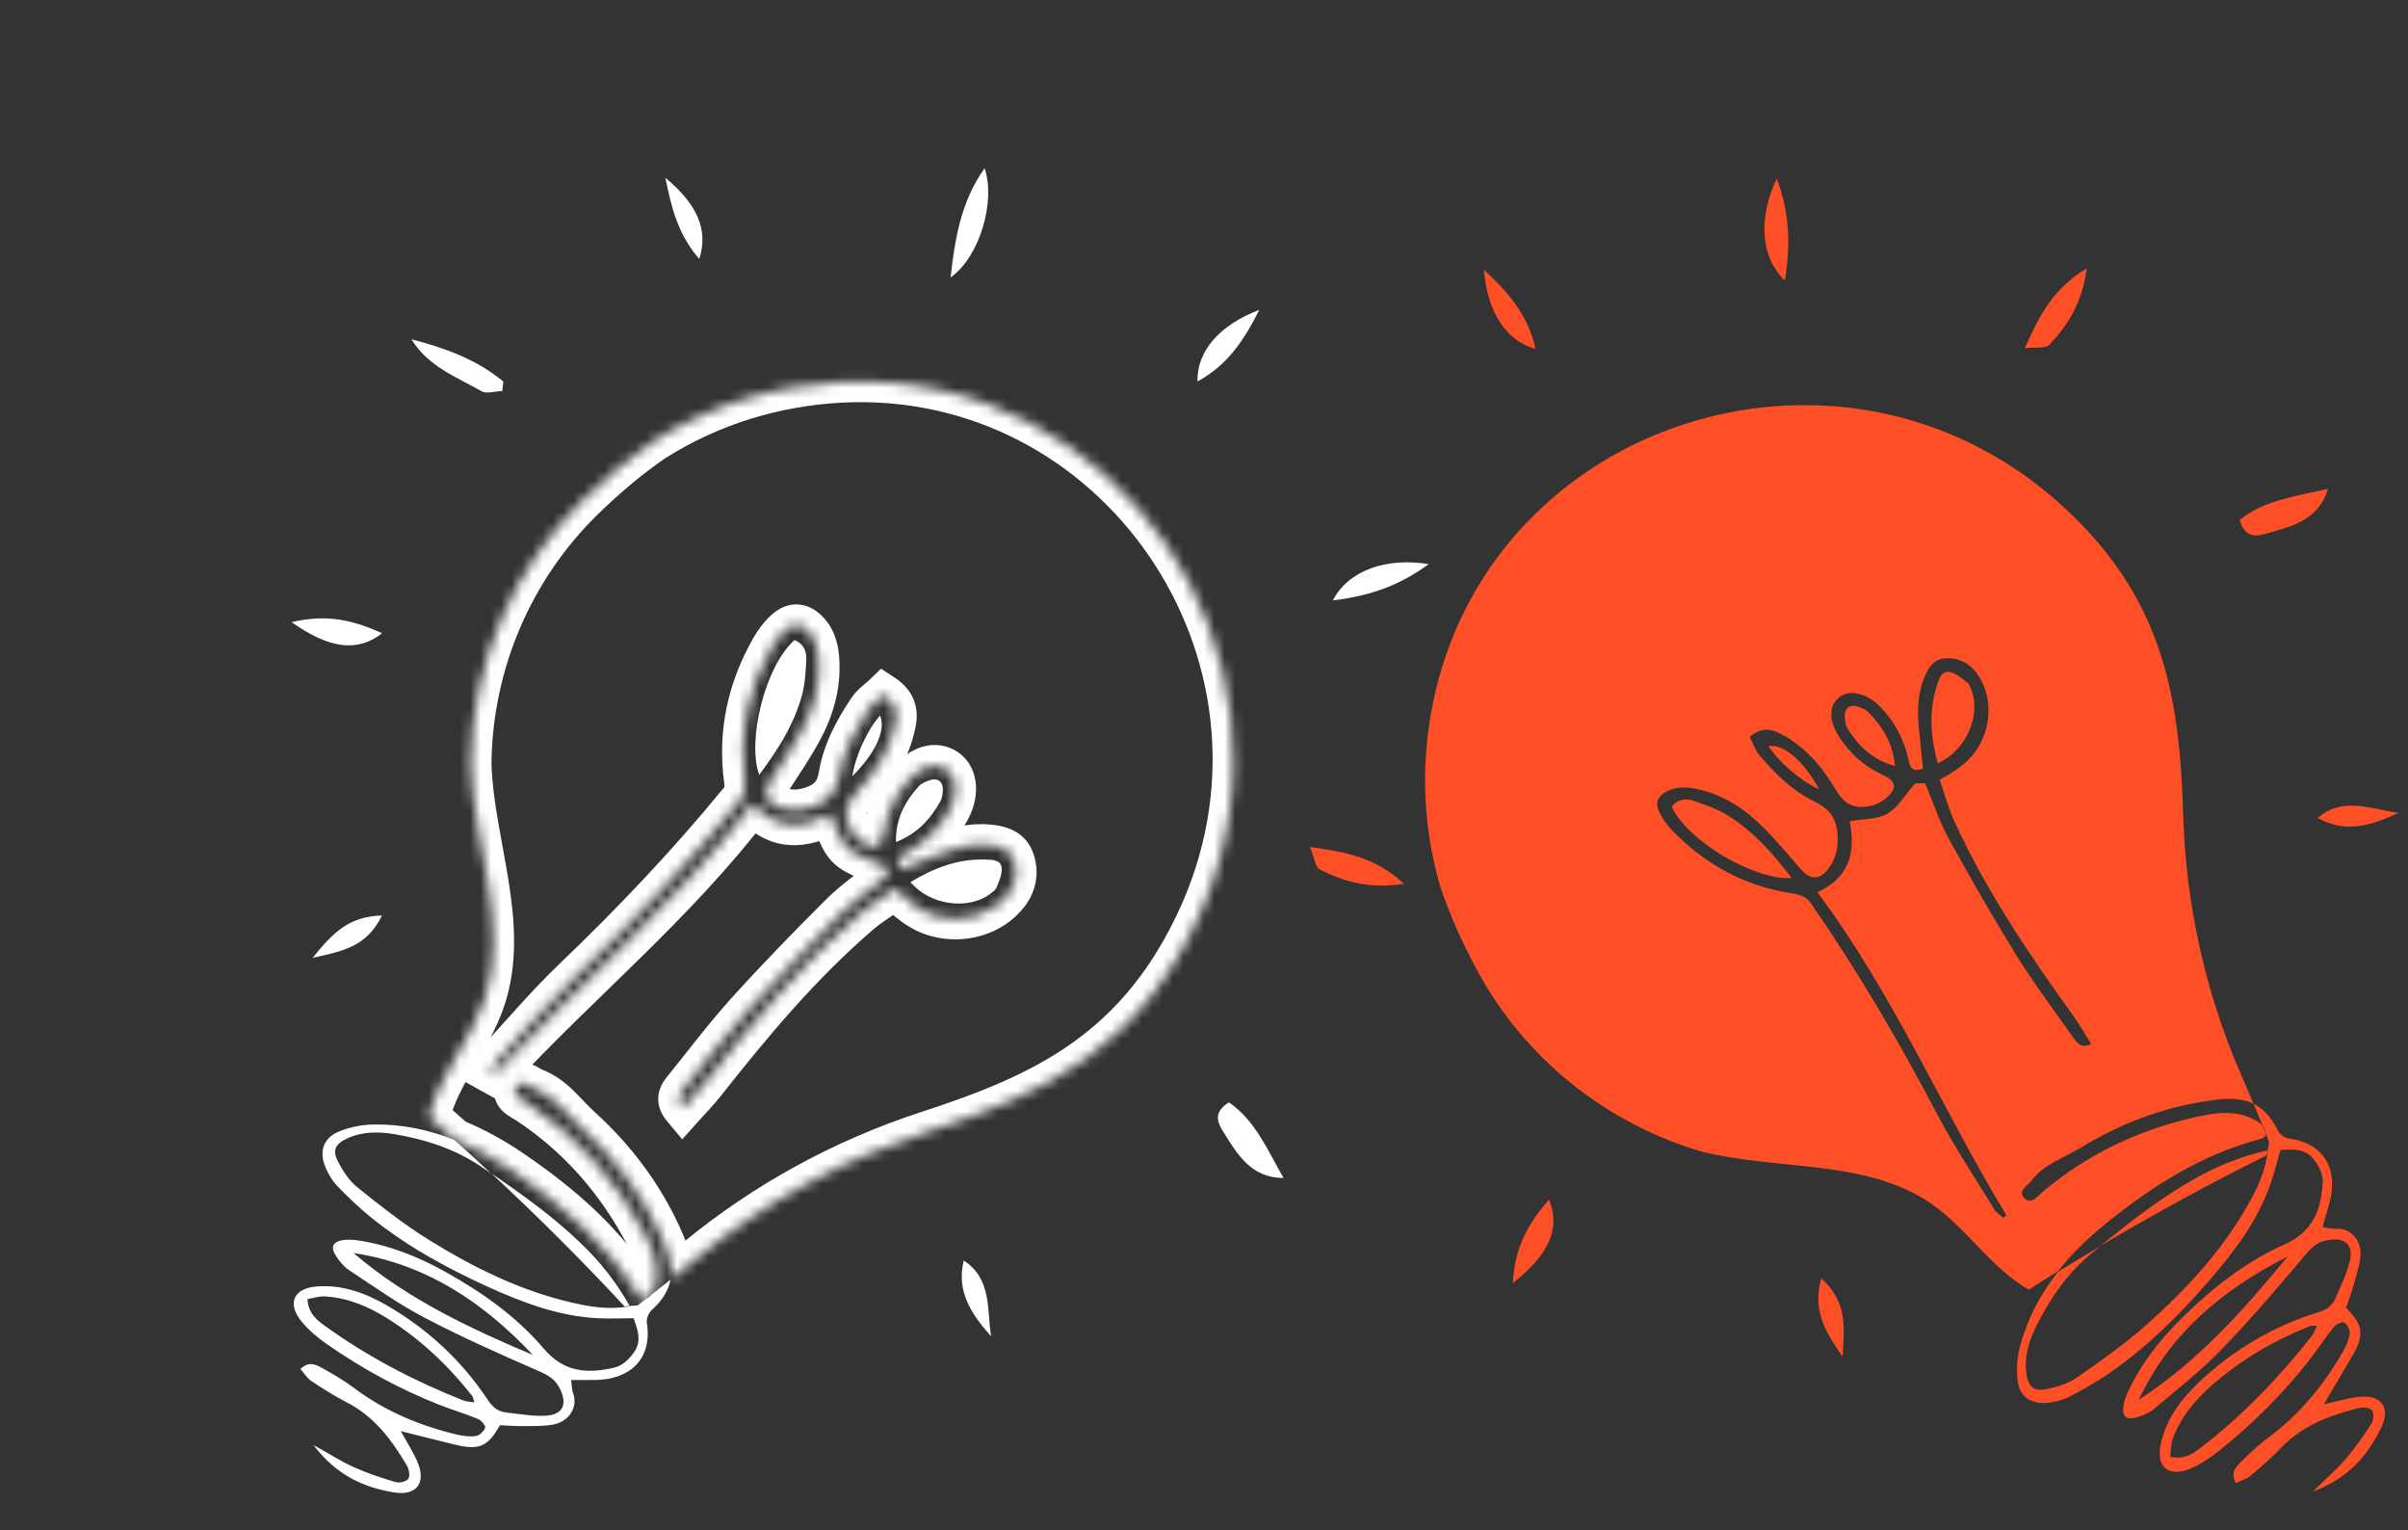 <?xml version="1.0" encoding="UTF-8"?>
<svg xmlns="http://www.w3.org/2000/svg" width="233" height="148" viewBox="0 0 233 148" fill="none">
  <rect x="0" y="0" width="233" height="148" fill="#333333" stroke="none"/>
  <g clip-path="url(#clip0_2_1414)">
    <path d="M203.239 120.514C208.48 117.407 213.843 114.474 219.306 111.758L219.417 111.269C216.78 111.877 214.53 112.801 212.392 114.007C209.101 115.853 206.142 118.156 203.239 120.524" fill="#FF4F26"></path>
    <path d="M223.716 129.204C220.558 133.223 217.023 136.895 212.957 140.034C212.248 140.588 211.361 141.24 209.998 140.914C210.065 140.338 210.032 139.73 210.231 139.198C210.973 137.145 212.347 135.472 213.965 134.049C216.78 131.561 220.004 129.682 223.517 128.28C223.661 128.226 223.849 128.259 224.181 128.248C223.993 128.639 223.904 128.965 223.705 129.204M206.951 135.407C209.954 128.976 215.106 124.707 221.345 121.556C217.101 126.727 212.669 131.702 206.951 135.407ZM228.071 135.135C227.051 135.287 226.054 135.57 224.857 135.841C225.844 134.157 226.763 132.647 227.639 131.116C228.791 129.095 228.669 128.183 227.007 126.499C227.24 125.825 227.506 125.141 227.705 124.424C227.971 123.49 228.281 122.545 228.392 121.589C228.558 120.144 227.583 118.754 225.965 118.862C225.578 118.884 225.19 118.754 224.724 118.688C224.968 117.874 225.179 117.168 225.378 116.451C226.242 113.431 225.168 110.606 221.422 110.128C221.046 110.074 220.569 109.694 220.403 109.357C219.738 108.01 218.951 107.217 218.065 106.782C218.364 107.499 218.663 108.216 218.951 108.944C219.084 109.118 219.173 109.335 219.206 109.585C219.328 109.9 219.45 110.204 219.572 110.519L219.406 111.28C219.406 111.28 219.428 111.28 219.439 111.28C219.206 113.344 218.408 114.962 217.533 116.505C215.018 120.98 211.538 124.728 207.705 128.139C205.588 130.019 203.25 131.67 200.912 133.288C200.092 133.864 199.006 134.168 197.998 134.375C196.779 134.624 196.281 134.147 196.092 132.952C195.826 131.344 196.292 129.812 196.956 128.443C198.297 125.684 200.026 123.153 202.475 121.165C202.729 120.959 202.984 120.752 203.239 120.546C201.865 121.361 200.48 122.186 199.128 123.034C197.488 125.108 196.236 127.433 195.494 130.105C195.195 131.192 195.095 132.387 195.217 133.506C195.394 135.113 196.569 135.895 198.22 135.689C198.907 135.602 199.627 135.428 200.236 135.113C201.533 134.44 202.807 133.712 204.004 132.897C207.682 130.377 210.818 127.259 213.71 123.935C216.181 121.089 218.475 118.08 219.716 114.463C220.082 113.387 220.359 112.279 220.658 111.236C222.608 111.095 223.35 111.323 224.148 112.518C224.481 113.018 224.769 113.681 224.747 114.256C224.625 116.885 223.893 119.112 221.079 120.361C217.311 122.034 214.109 124.565 211.184 127.433C209.012 129.562 207.162 131.92 205.887 134.668C205.677 135.135 205.5 135.646 205.444 136.145C205.367 137.003 205.765 137.373 206.608 137.145C207.272 136.971 207.971 136.678 208.48 136.243C210.707 134.364 213.012 132.561 215.018 130.475C217.877 127.52 220.547 124.37 223.195 121.23C223.771 120.557 224.348 120.122 225.179 119.97C226.896 119.655 227.749 120.372 227.362 122.023C227.073 123.24 226.486 124.391 225.999 125.554C225.699 126.282 225.157 126.684 224.337 126.933C219.893 128.302 216.015 130.627 212.691 133.788C210.951 135.45 209.533 137.395 209.056 139.795C208.624 141.946 209.887 142.935 211.937 142.066C212.946 141.631 213.899 141.001 214.752 140.317C217.987 137.72 220.913 134.809 223.461 131.55C224.281 130.497 225.001 129.378 225.844 128.346C226.054 128.085 226.708 127.824 226.841 127.933C227.14 128.172 227.417 128.672 227.362 129.019C227.273 129.627 226.996 130.236 226.686 130.779C224.846 133.962 222.564 136.775 219.561 139.002C218.586 139.73 217.688 140.567 216.824 141.425C216.359 141.892 215.793 142.424 216.325 143.456C216.813 143.228 217.367 143.087 217.755 142.761C218.785 141.903 219.794 141.023 220.713 140.056C222.774 137.894 225.445 136.906 228.259 136.2C228.647 136.102 229.312 136.178 229.511 136.428C229.722 136.699 229.688 137.362 229.478 137.688C228.702 138.894 227.871 140.078 226.941 141.164C226.054 142.196 225.012 143.087 223.783 144.293C227.129 143.043 229.068 140.871 230.387 138.144C231.373 136.102 230.364 134.82 228.093 135.146" fill="#FF4F26"></path>
    <path d="M171.116 72.151C172.091 73.694 174.163 75.497 176.036 76.366C174.451 73.509 172.623 71.988 171.116 72.151Z" fill="#FF4F26"></path>
    <path d="M180.779 68.892C180.513 68.621 180.092 68.447 179.705 68.328C179.051 68.121 178.519 68.469 178.508 69.153C178.508 69.598 178.552 70.12 178.774 70.478C179.804 72.119 181.101 73.477 183.361 74.096C183.151 71.836 182.131 70.272 180.779 68.892Z" fill="#FF4F26"></path>
    <path d="M190.752 66.763C190.652 66.492 190.563 66.166 190.353 66.013C189.821 65.612 189.256 65.112 188.646 65.003C187.86 64.862 187.627 65.677 187.439 66.252C186.597 68.773 186.807 71.282 187.494 73.835C190.198 72.651 191.705 69.251 190.763 66.774" fill="#FF4F26"></path>
    <path d="M175.859 86.317C183.228 96.18 187.904 107.282 194.131 117.537C194.043 117.624 193.943 117.722 193.854 117.809C193.566 117.548 193.189 117.331 192.99 117.016C191.095 113.909 189.056 110.867 187.372 107.652C183.716 100.678 179.738 93.91 175.25 87.414C174.818 86.784 174.275 86.545 173.51 86.436C168.923 85.773 165.078 83.677 161.898 80.429C161.377 79.897 160.901 79.277 160.579 78.615C160.092 77.648 160.402 76.963 161.399 76.496C162.352 76.051 163.338 76.127 164.336 76.355C166.773 76.909 168.768 78.202 170.485 79.907C171.804 81.211 172.99 82.645 174.208 84.046C175.139 85.122 176.059 85.165 176.923 84.025C177.732 82.96 177.932 81.722 177.776 80.418C177.61 79.049 176.912 78.169 175.605 77.55C173.466 76.529 171.793 74.878 170.275 73.096C169.843 72.597 169.632 71.912 169.3 71.282C170.441 70.315 171.372 70.489 172.314 70.989C174.674 72.227 176.303 74.161 177.621 76.377C178.463 77.789 179.405 78.289 180.934 77.974C181.477 77.865 182.053 77.583 182.475 77.224C183.605 76.279 183.505 75.562 182.164 74.954C180.391 74.15 179.04 72.922 177.998 71.337C176.923 69.696 176.945 68.23 177.998 67.426C178.973 66.676 180.613 67.024 181.921 68.36C183.328 69.805 184.247 71.532 184.669 73.498C184.824 74.215 185.034 74.737 186.065 74.346C185.932 73.031 185.788 71.684 185.666 70.337C185.522 68.773 185.555 67.219 186.12 65.742C186.497 64.753 187.007 63.754 188.236 63.678C189.466 63.602 190.53 64.112 191.273 65.123C192.768 67.165 192.768 70.066 191.406 72.303C190.552 73.705 189.278 74.563 187.682 75.421C188.148 76.768 188.513 78.159 189.101 79.44C192.192 86.186 196.336 92.324 200.669 98.342C201.267 99.168 201.766 100.069 202.353 101.003C201.323 101.449 200.968 100.873 200.602 100.363C198.774 97.755 196.846 95.203 195.162 92.498C192.846 88.761 190.663 84.948 188.547 81.102C187.638 79.44 187.051 77.615 186.286 75.769C185.876 75.769 185.422 75.779 185.311 75.779C184.303 76.92 183.649 78.115 182.619 78.713C181.632 79.277 180.281 79.201 178.973 79.44C179.516 82.221 179.139 84.828 175.848 86.306M219.207 109.574C219.118 109.357 219.041 109.151 218.952 108.933C218.697 108.597 218.287 108.379 217.866 108.184C216.348 107.478 214.741 107.586 213.19 107.902C207.384 109.075 202.165 111.486 197.655 115.288C197.167 115.701 196.558 116.559 195.893 115.908C195.184 115.212 196.17 114.734 196.558 114.224C197.755 112.616 199.694 112.019 201.312 111.03C205.19 108.662 209.411 107.065 213.943 106.446C215.428 106.239 216.835 106.163 218.054 106.772C217.644 105.794 217.212 104.806 216.791 103.828C213.378 95.941 211.517 87.501 211.251 78.93C210.885 67.122 209.334 57.106 198.22 47.775C198.131 47.698 198.032 47.622 197.943 47.546C177.045 30.459 145.044 40.898 138.906 66.861C137.465 72.966 137.509 79.451 139.36 85.763C140.28 88.5 141.487 91.183 142.873 93.769C147.371 102.144 155.072 108.477 164.302 111.291C164.369 111.313 164.424 111.323 164.48 111.345C171.948 113.279 180.524 112.073 186.84 116.418C190.32 118.819 192.624 122.643 196.303 124.75C197.234 124.153 198.165 123.566 199.107 122.99C200.403 121.35 201.932 119.851 203.627 118.471C208.137 114.8 212.957 111.704 218.697 110.183C218.863 110.139 219.007 110.031 219.185 109.944C219.196 109.803 219.196 109.683 219.185 109.564" fill="#FF4F26"></path>
    <path d="M167.139 78.854C166.164 78.256 165.034 77.865 163.937 77.485C163.139 77.203 162.33 77.289 161.754 78.039C163.405 81.515 169.931 85.187 173.366 84.937C171.549 82.558 169.654 80.396 167.139 78.854Z" fill="#FF4F26"></path>
    <path d="M225.267 47.264C224.37 50.306 221.799 50.903 219.317 51.609C218.308 51.892 217.234 52.065 216.713 50.295C219.117 48.339 222.242 48.003 225.267 47.275" fill="#FF4F26"></path>
    <path d="M201.91 25.972C201.466 29.34 200.07 31.48 198.275 33.381C197.965 33.718 197.101 33.555 195.915 33.685C197.356 30.481 198.674 27.895 201.899 25.972" fill="#FF4F26"></path>
    <path d="M172.701 27.124C170.319 24.875 170.12 21.008 171.926 17.271C173.123 20.562 173.3 23.506 172.701 27.124Z" fill="#FF4F26"></path>
    <path d="M143.581 26.092C145.83 28.177 147.858 30.394 148.578 33.75C145.742 32.979 143.925 30.231 143.581 26.092Z" fill="#FF4F26"></path>
    <path d="M146.385 124.12C146.573 120.546 147.914 118.33 149.886 116.027C150.994 118.797 149.964 121.285 146.385 124.12Z" fill="#FF4F26"></path>
    <path d="M224.259 79.114C226.752 76.996 229.445 78.299 232.082 78.625C229.566 79.799 227.018 80.689 224.259 79.114Z" fill="#FF4F26"></path>
    <path d="M176.225 123.664C178.707 125.912 178.496 128.183 178.286 131.225C176.524 128.704 175.394 126.782 176.225 123.664Z" fill="#FF4F26"></path>
  </g>
  <g clip-path="url(#clip1_2_1414)">
    <path d="M47.521 113.48C51.973 117.614 56.292 121.913 60.429 126.369L60.931 126.337C59.61 123.989 58.094 122.1 56.337 120.395C53.642 117.77 50.6 115.591 47.51 113.483" fill="white"></path>
    <path d="M44.853 135.481C40.102 133.594 35.581 131.248 31.424 128.245C30.693 127.723 29.819 127.06 29.753 125.666C30.326 125.568 30.903 125.365 31.471 125.407C33.655 125.539 35.649 126.382 37.471 127.527C40.651 129.517 43.359 132.07 45.687 135.032C45.779 135.154 45.8 135.343 45.904 135.658C45.474 135.587 45.136 135.594 44.85 135.471M34.209 121.209C41.24 122.271 46.787 125.994 51.559 131.068C45.396 128.467 39.37 125.63 34.209 121.209ZM40.353 141.307C39.923 140.376 39.373 139.503 38.778 138.436C40.675 138.905 42.385 139.359 44.104 139.765C46.371 140.299 47.216 139.926 48.375 137.865C49.089 137.899 49.822 137.96 50.568 137.95C51.542 137.941 52.539 137.972 53.49 137.81C54.928 137.563 55.996 136.241 55.441 134.726C55.312 134.361 55.329 133.954 55.263 133.491C56.115 133.495 56.854 133.498 57.6 133.487C60.749 133.465 63.171 131.645 62.588 127.933C62.535 127.558 62.769 126.996 63.047 126.743C64.159 125.729 64.704 124.755 64.875 123.786C64.268 124.273 63.661 124.76 63.04 125.24C62.91 125.416 62.725 125.562 62.494 125.663C62.224 125.868 61.965 126.07 61.696 126.275L60.917 126.33C60.917 126.33 60.923 126.351 60.926 126.362C58.873 126.719 57.092 126.412 55.362 126.009C50.351 124.863 45.772 122.592 41.419 119.887C39.019 118.393 36.778 116.624 34.567 114.845C33.784 114.223 33.189 113.271 32.709 112.366C32.129 111.272 32.45 110.661 33.549 110.146C35.023 109.44 36.629 109.455 38.132 109.705C41.163 110.211 44.083 111.152 46.679 112.933C46.949 113.118 47.219 113.304 47.489 113.489C46.321 112.405 45.14 111.314 43.948 110.261C41.492 109.277 38.904 108.734 36.124 108.775C34.994 108.794 33.815 109.035 32.772 109.465C31.272 110.086 30.846 111.428 31.505 112.947C31.78 113.579 32.148 114.218 32.621 114.712C33.631 115.761 34.687 116.774 35.805 117.688C39.257 120.495 43.134 122.615 47.141 124.444C50.571 126.005 54.108 127.351 57.938 127.52C59.075 127.567 60.22 127.521 61.308 127.514C61.987 129.337 61.974 130.11 61.045 131.208C60.656 131.666 60.098 132.127 59.538 132.268C56.972 132.89 54.623 132.816 52.636 130.479C49.975 127.35 46.645 125.002 43.068 123.013C40.412 121.536 37.626 120.43 34.624 119.985C34.116 119.915 33.575 119.889 33.078 119.977C32.23 120.143 31.985 120.628 32.439 121.369C32.792 121.955 33.269 122.539 33.829 122.904C36.26 124.504 38.639 126.199 41.206 127.529C44.848 129.43 48.627 131.097 52.388 132.745C53.197 133.106 53.776 133.534 54.154 134.285C54.936 135.838 54.483 136.854 52.785 136.947C51.533 137.014 50.26 136.776 49.005 136.637C48.22 136.555 47.682 136.15 47.213 135.437C44.657 131.576 41.337 128.525 37.367 126.237C35.281 125.042 33.013 124.233 30.568 124.452C28.376 124.644 27.776 126.128 29.184 127.842C29.883 128.683 30.756 129.417 31.652 130.039C35.054 132.401 38.673 134.378 42.522 135.897C43.765 136.384 45.044 136.758 46.272 137.273C46.582 137.401 47.015 137.952 46.948 138.109C46.801 138.462 46.397 138.867 46.046 138.912C45.436 138.998 44.773 138.904 44.163 138.761C40.585 137.897 37.239 136.507 34.258 134.264C33.285 133.537 32.23 132.915 31.162 132.33C30.583 132.017 29.913 131.626 29.067 132.424C29.422 132.826 29.713 133.315 30.134 133.594C31.248 134.338 32.377 135.054 33.564 135.661C36.22 137.022 37.916 139.296 39.38 141.786C39.582 142.129 39.694 142.785 39.509 143.046C39.306 143.324 38.659 143.478 38.286 143.368C36.909 142.966 35.537 142.505 34.231 141.921C32.99 141.364 31.842 140.619 30.338 139.783C32.474 142.628 35.106 143.871 38.1 144.364C40.342 144.733 41.295 143.41 40.349 141.331" fill="white"></path>
    <path d="M85.156 69.212C83.941 70.577 82.781 73.063 82.466 75.096C84.777 72.78 85.732 70.606 85.156 69.212Z" fill="white"></path>
    <path d="M90.986 77.527C91.173 77.197 91.223 76.745 91.231 76.341C91.247 75.659 90.764 75.248 90.102 75.43C89.673 75.555 89.183 75.744 88.899 76.056C87.606 77.501 86.659 79.121 86.692 81.455C88.81 80.619 90.033 79.206 90.986 77.527Z" fill="white"></path>
    <path d="M95.815 86.455C96.048 86.283 96.338 86.107 96.425 85.863C96.665 85.242 96.988 84.562 96.923 83.95C96.84 83.158 95.991 83.165 95.384 83.147C92.722 83.05 90.363 83.956 88.096 85.329C89.989 87.579 93.684 88.064 95.807 86.469" fill="white"></path>
    <mask id="path-20-inside-1_2_1414" fill="white">
      <path d="M72.832 77.72C65.384 87.53 55.993 95.114 47.85 103.943C47.742 103.883 47.62 103.815 47.512 103.755C47.682 103.406 47.787 102.986 48.035 102.707C50.499 100.024 52.861 97.222 55.489 94.71C61.188 89.258 66.599 83.558 71.606 77.446C72.092 76.857 72.171 76.271 72.063 75.51C71.424 70.942 72.372 66.68 74.615 62.73C74.982 62.083 75.446 61.454 75.995 60.961C76.79 60.224 77.536 60.328 78.263 61.149C78.958 61.934 79.159 62.898 79.217 63.914C79.363 66.399 78.673 68.667 77.509 70.787C76.621 72.412 75.57 73.948 74.559 75.506C73.783 76.697 73.997 77.588 75.336 78.093C76.587 78.567 77.835 78.409 79.048 77.895C80.32 77.352 80.973 76.438 81.205 75.015C81.593 72.685 82.718 70.623 84.011 68.673C84.372 68.12 84.972 67.726 85.486 67.232C86.736 68.05 86.827 68.988 86.608 70.028C86.073 72.631 84.664 74.73 82.897 76.612C81.771 77.813 81.552 78.853 82.282 80.225C82.538 80.713 82.97 81.184 83.433 81.486C84.658 82.3 85.321 82.004 85.533 80.552C85.814 78.633 86.619 76.996 87.857 75.556C89.138 74.069 90.556 73.678 91.624 74.458C92.617 75.179 92.739 76.843 91.816 78.467C90.817 80.217 89.409 81.581 87.633 82.535C86.985 82.885 86.542 83.232 87.205 84.107C88.434 83.611 89.692 83.095 90.955 82.6C92.422 82.023 93.927 81.619 95.508 81.744C96.565 81.826 97.669 82.032 98.085 83.186C98.501 84.339 98.306 85.499 97.539 86.492C95.989 88.494 93.195 89.309 90.66 88.635C89.073 88.214 87.891 87.238 86.62 85.954C85.452 86.777 84.215 87.517 83.144 88.438C77.507 93.286 72.75 98.968 68.16 104.797C67.531 105.601 66.802 106.33 66.066 107.154C65.35 106.294 65.805 105.794 66.195 105.301C68.197 102.823 70.119 100.264 72.255 97.895C75.21 94.633 78.274 91.477 81.389 88.376C82.736 87.041 84.331 85.967 85.897 84.718C85.782 84.327 85.645 83.896 85.614 83.79C84.235 83.147 82.902 82.858 82.039 82.042C81.221 81.258 80.917 79.945 80.323 78.764C77.796 80.063 75.179 80.436 72.84 77.707M62.504 125.66C62.689 125.515 62.866 125.383 63.051 125.237C63.304 124.899 63.399 124.446 63.47 123.989C63.727 122.341 63.175 120.836 62.44 119.443C59.693 114.226 55.916 109.918 50.998 106.678C50.464 106.328 49.468 105.987 49.911 105.169C50.383 104.296 51.118 105.104 51.718 105.331C53.599 106.022 54.715 107.707 56.118 108.975C59.479 112.014 62.193 115.599 64.052 119.754C64.664 121.114 65.129 122.437 64.883 123.772C65.71 123.106 66.542 122.416 67.367 121.739C74.012 116.264 81.624 112.115 89.805 109.454C101.077 105.788 110.292 101.493 116.184 88.256C116.233 88.15 116.278 88.033 116.327 87.927C126.965 63.165 107.996 35.528 81.279 36.956C74.998 37.294 68.763 39.158 63.2 42.698C60.819 44.346 58.571 46.253 56.467 48.302C49.652 54.952 45.697 64.087 45.558 73.695C45.556 73.764 45.561 73.82 45.555 73.879C45.773 81.556 49.323 89.41 46.897 96.664C45.554 100.662 42.513 103.938 41.508 108.044C42.342 108.765 43.167 109.489 43.984 110.227C45.925 111.005 47.794 112.045 49.596 113.277C54.388 116.554 58.713 120.289 61.776 125.344C61.865 125.491 62.009 125.598 62.142 125.743C62.282 125.714 62.397 125.68 62.509 125.636"></path>
    </mask>
    <path d="M47.85 103.943L46.878 105.691L48.254 106.456L49.321 105.299L47.85 103.943ZM47.512 103.755L45.716 102.874L44.88 104.58L46.54 105.503L47.512 103.755ZM48.035 102.707L46.562 101.353L46.551 101.366L46.54 101.378L48.035 102.707ZM55.489 94.71L56.871 96.156L56.872 96.155L55.489 94.71ZM71.606 77.446L70.063 76.174L70.059 76.179L71.606 77.446ZM72.063 75.51L70.082 75.787L70.083 75.792L72.063 75.51ZM74.615 62.73L72.876 61.742L72.875 61.742L74.615 62.73ZM75.995 60.961L77.332 62.449L77.343 62.438L77.354 62.428L75.995 60.961ZM78.263 61.149L79.762 59.824L79.76 59.823L78.263 61.149ZM79.217 63.914L77.221 64.028L77.221 64.031L79.217 63.914ZM77.509 70.787L75.756 69.824L75.754 69.828L77.509 70.787ZM74.559 75.506L76.235 76.598L76.237 76.594L74.559 75.506ZM75.336 78.093L76.045 76.222L76.042 76.222L75.336 78.093ZM79.048 77.895L79.829 79.736L79.833 79.734L79.048 77.895ZM81.205 75.015L79.232 74.686L79.231 74.693L81.205 75.015ZM84.011 68.673L85.678 69.778L85.682 69.772L85.686 69.766L84.011 68.673ZM85.486 67.232L86.583 65.559L85.249 64.685L84.1 65.79L85.486 67.232ZM86.608 70.028L84.651 69.616L84.649 69.625L86.608 70.028ZM82.897 76.612L81.439 75.243L81.438 75.244L82.897 76.612ZM82.282 80.225L84.053 79.297L84.048 79.287L82.282 80.225ZM83.433 81.486L84.54 79.82L84.532 79.815L84.525 79.811L83.433 81.486ZM85.533 80.552L87.512 80.842L87.512 80.841L85.533 80.552ZM87.857 75.556L86.341 74.251L86.34 74.253L87.857 75.556ZM91.624 74.458L90.444 76.073L90.449 76.076L91.624 74.458ZM91.816 78.467L93.553 79.459L93.555 79.455L91.816 78.467ZM87.633 82.535L86.686 80.773L86.683 80.775L87.633 82.535ZM87.205 84.107L85.612 85.316L86.537 86.534L87.954 85.962L87.205 84.107ZM90.955 82.6L91.684 84.463L91.687 84.461L90.955 82.6ZM95.508 81.744L95.35 83.737L95.353 83.738L95.508 81.744ZM97.539 86.492L99.121 87.716L99.123 87.714L97.539 86.492ZM90.66 88.635L91.174 86.702L91.173 86.702L90.66 88.635ZM86.62 85.954L88.041 84.547L86.851 83.345L85.468 84.32L86.62 85.954ZM83.144 88.438L81.84 86.922L81.84 86.922L83.144 88.438ZM68.16 104.797L66.589 103.56L66.585 103.565L68.16 104.797ZM66.066 107.154L64.529 108.434L66.012 110.214L67.556 108.487L66.066 107.154ZM66.195 105.301L64.639 104.045L64.633 104.052L64.627 104.06L66.195 105.301ZM72.255 97.895L70.773 96.553L70.77 96.556L72.255 97.895ZM81.389 88.376L79.981 86.955L79.977 86.959L81.389 88.376ZM85.897 84.718L87.144 86.282L88.192 85.446L87.817 84.159L85.897 84.718ZM85.614 83.79L87.534 83.23L87.281 82.36L86.459 81.977L85.614 83.79ZM82.039 82.042L80.657 83.487L80.664 83.494L82.039 82.042ZM80.323 78.764L82.11 77.865L81.203 76.062L79.408 76.985L80.323 78.764ZM63.051 125.237L64.29 126.807L64.495 126.645L64.651 126.437L63.051 125.237ZM63.47 123.989L61.494 123.681L61.494 123.682L63.47 123.989ZM62.44 119.443L60.67 120.375L60.671 120.377L62.44 119.443ZM50.998 106.678L52.098 105.007L52.094 105.005L50.998 106.678ZM51.718 105.331L51.009 107.201L51.019 107.205L51.028 107.208L51.718 105.331ZM56.118 108.975L57.459 107.491L57.459 107.491L56.118 108.975ZM64.052 119.754L62.226 120.571L62.228 120.575L64.052 119.754ZM64.883 123.772L62.916 123.409L61.938 128.711L66.137 125.33L64.883 123.772ZM67.367 121.739L68.636 123.285L68.638 123.283L67.367 121.739ZM89.805 109.454L89.187 107.552L89.187 107.552L89.805 109.454ZM116.184 88.256L114.366 87.423L114.361 87.433L114.357 87.443L116.184 88.256ZM116.327 87.927L118.145 88.76L118.155 88.739L118.165 88.717L116.327 87.927ZM81.279 36.956L81.172 34.959L81.171 34.959L81.279 36.956ZM63.2 42.698L62.126 41.011L62.093 41.032L62.061 41.054L63.2 42.698ZM56.467 48.302L55.071 46.869L55.07 46.871L56.467 48.302ZM45.558 73.695L47.557 73.764L47.558 73.743L47.558 73.723L45.558 73.695ZM45.555 73.879L43.564 73.694L43.553 73.814L43.556 73.936L45.555 73.879ZM46.897 96.664L48.793 97.301L48.794 97.299L46.897 96.664ZM41.508 108.044L39.565 107.568L39.274 108.757L40.2 109.557L41.508 108.044ZM43.984 110.227L42.643 111.711L42.908 111.951L43.24 112.084L43.984 110.227ZM49.596 113.277L48.466 114.928L48.467 114.928L49.596 113.277ZM61.776 125.344L63.49 124.314L63.487 124.308L61.776 125.344ZM62.142 125.743L60.669 127.096L61.438 127.933L62.552 127.701L62.142 125.743ZM71.24 76.511C67.605 81.297 63.479 85.564 59.199 89.774C54.95 93.953 50.496 98.125 46.38 102.587L49.321 105.299C53.348 100.932 57.661 96.897 62.004 92.625C66.318 88.383 70.611 83.953 74.425 78.93L71.24 76.511ZM48.822 102.195C48.726 102.142 48.837 102.203 48.739 102.149C48.714 102.135 48.678 102.115 48.653 102.101C48.581 102.061 48.552 102.045 48.483 102.007L46.54 105.503C46.636 105.556 46.525 105.495 46.623 105.549C46.648 105.563 46.684 105.583 46.709 105.597C46.781 105.637 46.81 105.653 46.878 105.691L48.822 102.195ZM49.307 104.635C49.382 104.483 49.442 104.339 49.484 104.236C49.534 104.111 49.554 104.06 49.584 103.99C49.608 103.932 49.618 103.915 49.616 103.919C49.613 103.925 49.586 103.971 49.53 104.035L46.54 101.378C46.193 101.768 46.003 102.19 45.905 102.419C45.755 102.77 45.778 102.748 45.716 102.874L49.307 104.635ZM49.508 104.06C52.051 101.292 54.305 98.609 56.871 96.156L54.107 93.264C51.418 95.835 48.948 98.756 46.562 101.353L49.508 104.06ZM56.872 96.155C62.617 90.66 68.085 84.9 73.153 78.714L70.059 76.179C65.113 82.216 59.76 87.857 54.107 93.265L56.872 96.155ZM73.149 78.719C73.579 78.198 73.874 77.615 74.014 76.958C74.147 76.329 74.115 75.737 74.043 75.228L70.083 75.792C70.119 76.044 70.102 76.125 70.101 76.127C70.101 76.127 70.102 76.125 70.103 76.121C70.103 76.119 70.104 76.118 70.105 76.117C70.105 76.115 70.105 76.115 70.105 76.115C70.105 76.115 70.105 76.116 70.104 76.118C70.102 76.12 70.1 76.123 70.097 76.128C70.091 76.137 70.081 76.153 70.063 76.174L73.149 78.719ZM74.044 75.233C73.471 71.139 74.309 67.319 76.354 63.717L72.875 61.742C70.435 66.041 69.376 70.744 70.082 75.787L74.044 75.233ZM76.353 63.718C76.647 63.202 76.984 62.76 77.332 62.449L74.658 59.473C73.907 60.148 73.318 60.964 72.876 61.742L76.353 63.718ZM77.354 62.428C77.426 62.361 77.429 62.377 77.357 62.408C77.271 62.444 77.13 62.477 76.961 62.461C76.798 62.445 76.695 62.391 76.665 62.372C76.641 62.358 76.678 62.376 76.766 62.475L79.76 59.823C79.231 59.225 78.434 58.585 77.348 58.48C76.21 58.369 75.285 58.892 74.635 59.494L77.354 62.428ZM76.765 62.474C77.016 62.758 77.172 63.173 77.221 64.028L81.214 63.8C81.147 62.622 80.9 61.111 79.762 59.824L76.765 62.474ZM77.221 64.031C77.339 66.05 76.788 67.945 75.756 69.824L79.262 71.75C80.558 69.389 81.387 66.748 81.214 63.798L77.221 64.031ZM75.754 69.828C74.913 71.367 73.929 72.802 72.881 74.418L76.237 76.594C77.21 75.093 78.328 73.458 79.264 71.746L75.754 69.828ZM72.884 74.413C72.371 75.2 71.872 76.346 72.231 77.605C72.605 78.916 73.689 79.609 74.63 79.964L76.042 76.222C75.862 76.153 75.829 76.112 75.864 76.143C75.885 76.162 75.925 76.202 75.968 76.267C76.013 76.335 76.052 76.416 76.078 76.508C76.132 76.7 76.103 76.833 76.099 76.851C76.097 76.856 76.12 76.774 76.235 76.598L72.884 74.413ZM74.628 79.963C76.491 80.669 78.288 80.39 79.829 79.736L78.267 76.054C77.382 76.429 76.683 76.464 76.045 76.222L74.628 79.963ZM79.833 79.734C80.741 79.347 81.528 78.78 82.124 77.975C82.712 77.181 83.026 76.274 83.179 75.337L79.231 74.693C79.152 75.178 79.024 75.44 78.909 75.594C78.803 75.738 78.627 75.9 78.263 76.056L79.833 79.734ZM83.178 75.343C83.496 73.434 84.433 71.656 85.678 69.778L82.344 67.568C81.002 69.591 79.69 71.936 79.232 74.686L83.178 75.343ZM85.686 69.766C85.716 69.719 85.792 69.626 86.015 69.429C86.162 69.3 86.585 68.95 86.873 68.673L84.1 65.79C83.873 66.008 83.74 66.102 83.367 66.431C83.071 66.693 82.666 67.073 82.336 67.58L85.686 69.766ZM84.39 68.904C84.567 69.02 84.646 69.103 84.676 69.14C84.702 69.172 84.7 69.177 84.696 69.165C84.691 69.151 84.73 69.245 84.651 69.616L88.566 70.441C88.706 69.772 88.808 68.876 88.5 67.929C88.177 66.935 87.496 66.157 86.583 65.559L84.39 68.904ZM84.649 69.625C84.216 71.732 83.066 73.51 81.439 75.243L84.355 77.981C86.262 75.95 87.93 73.529 88.567 70.431L84.649 69.625ZM81.438 75.244C80.74 75.989 80.125 76.888 79.925 78.001C79.719 79.153 80.011 80.215 80.516 81.164L84.048 79.287C83.823 78.863 83.86 78.719 83.862 78.707C83.871 78.657 83.928 78.436 84.356 77.98L81.438 75.244ZM80.51 81.154C80.928 81.951 81.598 82.677 82.341 83.161L84.525 79.811C84.343 79.692 84.147 79.475 84.053 79.297L80.51 81.154ZM82.326 83.152C82.983 83.588 84.291 84.313 85.676 83.696C87.063 83.078 87.398 81.621 87.512 80.842L83.554 80.262C83.518 80.51 83.48 80.567 83.504 80.52C83.536 80.457 83.688 80.203 84.049 80.042C84.41 79.881 84.7 79.938 84.768 79.957C84.817 79.97 84.749 79.959 84.54 79.82L82.326 83.152ZM87.512 80.841C87.733 79.333 88.358 78.041 89.374 76.859L86.34 74.253C84.88 75.952 83.895 77.932 83.554 80.263L87.512 80.841ZM89.373 76.861C89.85 76.307 90.213 76.125 90.372 76.079C90.441 76.059 90.459 76.068 90.441 76.065C90.42 76.061 90.418 76.054 90.444 76.073L92.803 72.843C91.74 72.066 90.473 71.888 89.268 72.234C88.131 72.561 87.145 73.318 86.341 74.251L89.373 76.861ZM90.449 76.076C90.348 76.003 90.427 75.975 90.442 76.234C90.456 76.498 90.383 76.942 90.077 77.479L93.555 79.455C94.173 78.368 94.5 77.168 94.436 76.013C94.371 74.854 93.893 73.633 92.798 72.839L90.449 76.076ZM90.08 77.475C89.268 78.896 88.136 79.995 86.686 80.773L88.579 84.297C90.683 83.167 92.365 81.538 93.553 79.459L90.08 77.475ZM86.683 80.775C86.501 80.874 86.229 81.025 85.969 81.229C85.709 81.432 85.344 81.774 85.106 82.298C84.534 83.558 85.132 84.684 85.612 85.316L88.799 82.898C88.722 82.797 88.789 82.852 88.838 83.041C88.9 83.281 88.9 83.617 88.749 83.951C88.62 84.235 88.446 84.37 88.43 84.382C88.414 84.394 88.441 84.372 88.583 84.295L86.683 80.775ZM87.954 85.962C89.197 85.46 90.434 84.952 91.684 84.463L90.226 80.738C88.95 81.238 87.672 81.762 86.457 82.252L87.954 85.962ZM91.687 84.461C93.035 83.931 94.209 83.647 95.35 83.737L95.665 79.75C93.645 79.59 91.808 80.115 90.223 80.739L91.687 84.461ZM95.353 83.738C95.585 83.756 95.77 83.777 95.926 83.807C96.082 83.836 96.172 83.867 96.22 83.888C96.261 83.907 96.251 83.909 96.225 83.882C96.195 83.852 96.193 83.833 96.204 83.864L99.967 82.507C99.082 80.054 96.652 79.827 95.663 79.75L95.353 83.738ZM96.204 83.864C96.379 84.35 96.322 84.796 95.956 85.27L99.123 87.714C100.29 86.201 100.623 84.329 99.967 82.507L96.204 83.864ZM95.958 85.267C94.956 86.561 93.024 87.194 91.174 86.702L90.147 90.568C93.366 91.424 97.022 90.427 99.121 87.716L95.958 85.267ZM91.173 86.702C90.123 86.424 89.256 85.773 88.041 84.547L85.199 87.362C86.527 88.702 88.022 90.004 90.147 90.568L91.173 86.702ZM85.468 84.32C84.471 85.022 83.004 85.92 81.84 86.922L84.448 89.955C85.425 89.114 86.434 88.532 87.772 87.589L85.468 84.32ZM81.84 86.922C76.049 91.902 71.194 97.712 66.589 103.56L69.731 106.035C74.306 100.225 78.965 94.67 84.448 89.954L81.84 86.922ZM66.585 103.565C66.007 104.304 65.414 104.882 64.575 105.821L67.556 108.487C68.19 107.779 69.056 106.898 69.735 106.03L66.585 103.565ZM67.602 105.873C67.546 105.806 67.602 105.851 67.647 106.004C67.699 106.181 67.703 106.386 67.656 106.573C67.617 106.732 67.557 106.812 67.574 106.787C67.581 106.777 67.596 106.755 67.63 106.711C67.67 106.659 67.699 106.624 67.763 106.542L64.627 104.06C64.544 104.165 63.977 104.796 63.775 105.607C63.506 106.689 63.889 107.666 64.529 108.434L67.602 105.873ZM67.751 106.558C69.813 104.005 71.652 101.55 73.74 99.235L70.77 96.556C68.586 98.978 66.582 101.64 64.639 104.045L67.751 106.558ZM73.738 99.238C76.662 96.01 79.701 92.879 82.8 89.793L79.977 86.959C76.848 90.075 73.758 93.257 70.773 96.553L73.738 99.238ZM82.796 89.797C84.046 88.559 85.405 87.669 87.144 86.282L84.649 83.155C83.257 84.266 81.427 85.522 79.981 86.955L82.796 89.797ZM87.817 84.159C87.755 83.948 87.689 83.73 87.635 83.558C87.609 83.473 87.584 83.392 87.566 83.334C87.557 83.304 87.549 83.28 87.544 83.26C87.541 83.251 87.538 83.243 87.537 83.237C87.535 83.231 87.534 83.229 87.534 83.23L83.694 84.35C83.716 84.422 83.767 84.589 83.813 84.736C83.865 84.903 83.924 85.097 83.976 85.278L87.817 84.159ZM86.459 81.977C85.741 81.642 84.839 81.316 84.4 81.134C83.838 80.9 83.57 80.737 83.414 80.589L80.664 83.494C81.371 84.163 82.201 84.552 82.866 84.828C83.654 85.155 84.109 85.295 84.77 85.603L86.459 81.977ZM83.422 80.597C83.31 80.489 83.157 80.269 82.928 79.747C82.76 79.366 82.427 78.495 82.11 77.865L78.536 79.662C78.814 80.214 78.929 80.59 79.266 81.357C79.542 81.983 79.95 82.811 80.657 83.487L83.422 80.597ZM79.408 76.985C78.291 77.559 77.388 77.801 76.646 77.75C75.993 77.706 75.23 77.422 74.358 76.405L71.321 79.009C72.789 80.72 74.504 81.614 76.376 81.741C78.159 81.862 79.827 81.268 81.237 80.542L79.408 76.985ZM63.744 127.23C63.824 127.167 63.904 127.106 63.995 127.035C64.084 126.967 64.185 126.889 64.29 126.807L61.812 123.667C61.731 123.73 61.652 123.792 61.56 123.862C61.471 123.931 61.37 124.008 61.265 124.091L63.744 127.23ZM64.651 126.437C65.237 125.655 65.379 124.733 65.447 124.296L61.494 123.682C61.462 123.888 61.437 124.004 61.415 124.078C61.393 124.149 61.394 124.113 61.45 124.037L64.651 126.437ZM65.446 124.298C65.804 122.007 65.011 120.029 64.209 118.509L60.671 120.377C61.34 121.644 61.651 122.674 61.494 123.681L65.446 124.298ZM64.21 118.511C61.316 113.016 57.317 108.446 52.098 105.008L49.897 108.348C54.515 111.39 58.069 115.436 60.67 120.375L64.21 118.511ZM52.094 105.005C51.976 104.928 51.86 104.86 51.775 104.811C51.665 104.748 51.626 104.727 51.546 104.681C51.403 104.597 51.389 104.579 51.416 104.603C51.444 104.628 51.657 104.82 51.755 105.199C51.867 105.633 51.747 105.977 51.67 106.12L48.151 104.217C47.853 104.769 47.691 105.463 47.883 106.202C48.06 106.886 48.472 107.338 48.76 107.594C49.048 107.85 49.355 108.033 49.535 108.138C49.788 108.286 49.826 108.301 49.901 108.35L52.094 105.005ZM51.67 106.12C51.623 106.206 51.397 106.555 50.883 106.709C50.421 106.848 50.082 106.717 50.053 106.706C50.029 106.697 50.046 106.7 50.238 106.813C50.311 106.855 50.424 106.922 50.541 106.985C50.659 107.048 50.821 107.13 51.009 107.201L52.426 103.46C52.465 103.475 52.462 103.48 52.259 103.361C52.13 103.285 51.821 103.099 51.479 102.969C51.132 102.836 50.484 102.653 49.733 102.878C48.929 103.119 48.434 103.694 48.151 104.217L51.67 106.12ZM51.028 107.208C51.59 107.415 52.102 107.79 52.708 108.375C53.016 108.672 53.309 108.984 53.657 109.349C53.989 109.698 54.367 110.088 54.777 110.459L57.459 107.491C57.168 107.228 56.879 106.932 56.55 106.587C56.235 106.257 55.869 105.867 55.487 105.498C54.713 104.751 53.727 103.939 52.407 103.454L51.028 107.208ZM54.776 110.458C57.952 113.33 60.491 116.693 62.226 120.571L65.877 118.937C63.895 114.505 61.006 110.699 57.459 107.491L54.776 110.458ZM62.228 120.575C62.834 121.921 63.04 122.736 62.916 123.409L66.85 124.135C67.218 122.138 66.495 120.308 65.876 118.933L62.228 120.575ZM66.137 125.33C66.975 124.656 67.823 123.952 68.636 123.285L66.098 120.193C65.262 120.879 64.446 121.556 63.629 122.215L66.137 125.33ZM68.638 123.283C75.088 117.969 82.477 113.941 90.424 111.356L89.187 107.552C80.77 110.289 72.937 114.559 66.095 120.195L68.638 123.283ZM90.424 111.356C96.102 109.509 101.467 107.443 106.177 104.07C110.929 100.667 114.928 95.997 118.011 89.069L114.357 87.443C111.549 93.752 107.994 97.849 103.848 100.818C99.659 103.818 94.781 105.733 89.187 107.552L90.424 111.356ZM118.003 89.089C118.042 89.004 118.077 88.92 118.098 88.87C118.124 88.809 118.136 88.781 118.145 88.76L114.508 87.095C114.47 87.18 114.434 87.263 114.413 87.314C114.387 87.375 114.376 87.402 114.366 87.423L118.003 89.089ZM118.165 88.717C129.373 62.626 109.406 33.45 81.172 34.959L81.386 38.953C106.586 37.606 124.556 63.705 114.489 87.138L118.165 88.717ZM81.171 34.959C74.566 35.315 67.996 37.276 62.126 41.011L64.273 44.386C69.531 41.04 75.429 39.274 81.387 38.953L81.171 34.959ZM62.061 41.054C59.573 42.776 57.24 44.758 55.071 46.869L57.862 49.735C59.902 47.748 62.065 45.916 64.338 44.343L62.061 41.054ZM55.07 46.871C47.878 53.889 43.705 63.528 43.559 73.665L47.558 73.723C47.689 64.646 51.427 56.015 57.863 49.734L55.07 46.871ZM43.559 73.625C43.558 73.676 43.557 73.719 43.558 73.75C43.558 73.765 43.558 73.778 43.558 73.788C43.558 73.8 43.558 73.802 43.558 73.808C43.558 73.817 43.558 73.806 43.558 73.788C43.559 73.769 43.56 73.736 43.564 73.694L47.547 74.064C47.559 73.927 47.558 73.812 47.558 73.774C47.557 73.715 47.558 73.743 47.557 73.764L43.559 73.625ZM43.556 73.936C43.67 77.946 44.666 82.135 45.243 85.746C45.843 89.508 46.053 92.882 45.001 96.03L48.794 97.299C50.167 93.193 49.815 89.013 49.193 85.115C48.546 81.066 47.658 77.489 47.554 73.822L43.556 73.936ZM45.001 96.027C44.408 97.795 43.435 99.417 42.342 101.316C41.293 103.14 40.143 105.208 39.565 107.568L43.45 108.519C43.878 106.773 44.751 105.15 45.809 103.311C46.825 101.546 48.044 99.532 48.793 97.301L45.001 96.027ZM40.2 109.557C41.026 110.271 41.839 110.986 42.643 111.711L45.324 108.743C44.494 107.993 43.658 107.259 42.815 106.53L40.2 109.557ZM43.24 112.084C45.022 112.798 46.764 113.763 48.466 114.928L50.725 111.626C48.825 110.327 46.827 109.212 44.727 108.371L43.24 112.084ZM48.467 114.928C53.147 118.128 57.212 121.671 60.066 126.381L63.487 124.308C60.214 118.906 55.629 114.979 50.724 111.626L48.467 114.928ZM60.063 126.375C60.239 126.668 60.442 126.873 60.535 126.965C60.573 127.002 60.643 127.07 60.648 127.074C60.671 127.097 60.674 127.1 60.669 127.096L63.616 124.39C63.545 124.313 63.48 124.249 63.435 124.206C63.414 124.186 63.392 124.164 63.379 124.152C63.364 124.137 63.356 124.129 63.35 124.123C63.337 124.11 63.351 124.123 63.374 124.151C63.4 124.181 63.443 124.236 63.49 124.314L60.063 126.375ZM62.552 127.701C62.782 127.652 63.008 127.589 63.242 127.497L61.775 123.775C61.777 123.775 61.778 123.774 61.776 123.775C61.773 123.776 61.76 123.78 61.733 123.785L62.552 127.701Z" fill="white" mask="url(#path-20-inside-1_2_1414)"></path>
    <path d="M77.591 67.294C77.895 66.195 77.957 65.005 78.018 63.851C78.068 63.009 77.758 62.261 76.876 61.921C73.988 64.475 72.269 71.74 73.466 74.951C75.252 72.547 76.806 70.13 77.591 67.294Z" fill="white"></path>
    <path d="M124.21 113.951C121.03 113.948 119.738 111.66 118.367 109.487C117.814 108.603 117.347 107.625 118.908 106.63C121.461 108.378 122.656 111.269 124.2 113.954" fill="white"></path>
    <path d="M91.977 26.843C92.398 23.148 92.955 19.529 95.274 16.268C96.357 19.478 94.808 24.834 91.977 26.843Z" fill="white"></path>
    <path d="M135.846 85.493C132.478 86.016 130.028 85.283 127.696 84.102C127.286 83.9 127.202 83.029 126.746 81.933C130.234 82.409 133.092 82.942 135.843 85.483" fill="#FF4F26"></path>
    <path d="M128.968 58.08C130.47 55.172 134.139 53.896 138.242 54.571C135.405 56.639 132.618 57.635 128.968 58.08Z" fill="white"></path>
    <path d="M121.851 29.973C120.468 32.708 118.898 35.267 115.865 36.898C115.818 33.971 117.959 31.463 121.851 29.973Z" fill="white"></path>
    <path d="M48.598 37.826C47.921 37.84 47.096 38.127 46.581 37.84C44.143 36.449 41.395 35.436 39.814 32.818C43.058 33.664 46.128 34.768 48.706 36.911C48.671 37.219 48.636 37.528 48.601 37.837" fill="white"></path>
    <path d="M28.21 60.182C31.705 59.358 34.213 60.017 36.981 61.254C34.621 63.091 31.938 62.805 28.21 60.182Z" fill="white"></path>
    <path d="M93.251 121.933C95.986 123.719 95.48 126.658 95.901 129.269C94.07 127.195 92.502 125.011 93.251 121.933Z" fill="white"></path>
    <path d="M67.66 25.056C65.575 22.62 64.982 20.117 64.379 17.192C67.477 19.757 68.568 22.253 67.66 25.056Z" fill="white"></path>
    <path d="M36.961 88.559C35.487 91.562 33.241 91.998 30.252 92.652C32.189 90.26 33.727 88.641 36.961 88.559Z" fill="white"></path>
  </g>
  <defs>
    <clipPath id="clip0_2_1414">
      <rect width="117" height="127" fill="white" transform="translate(115.082 17.271)"></rect>
    </clipPath>
    <clipPath id="clip1_2_1414">
      <rect width="116.42" height="127.42" fill="white" transform="translate(122.408 0.271) rotate(73.744)"></rect>
    </clipPath>
  </defs>
</svg>
